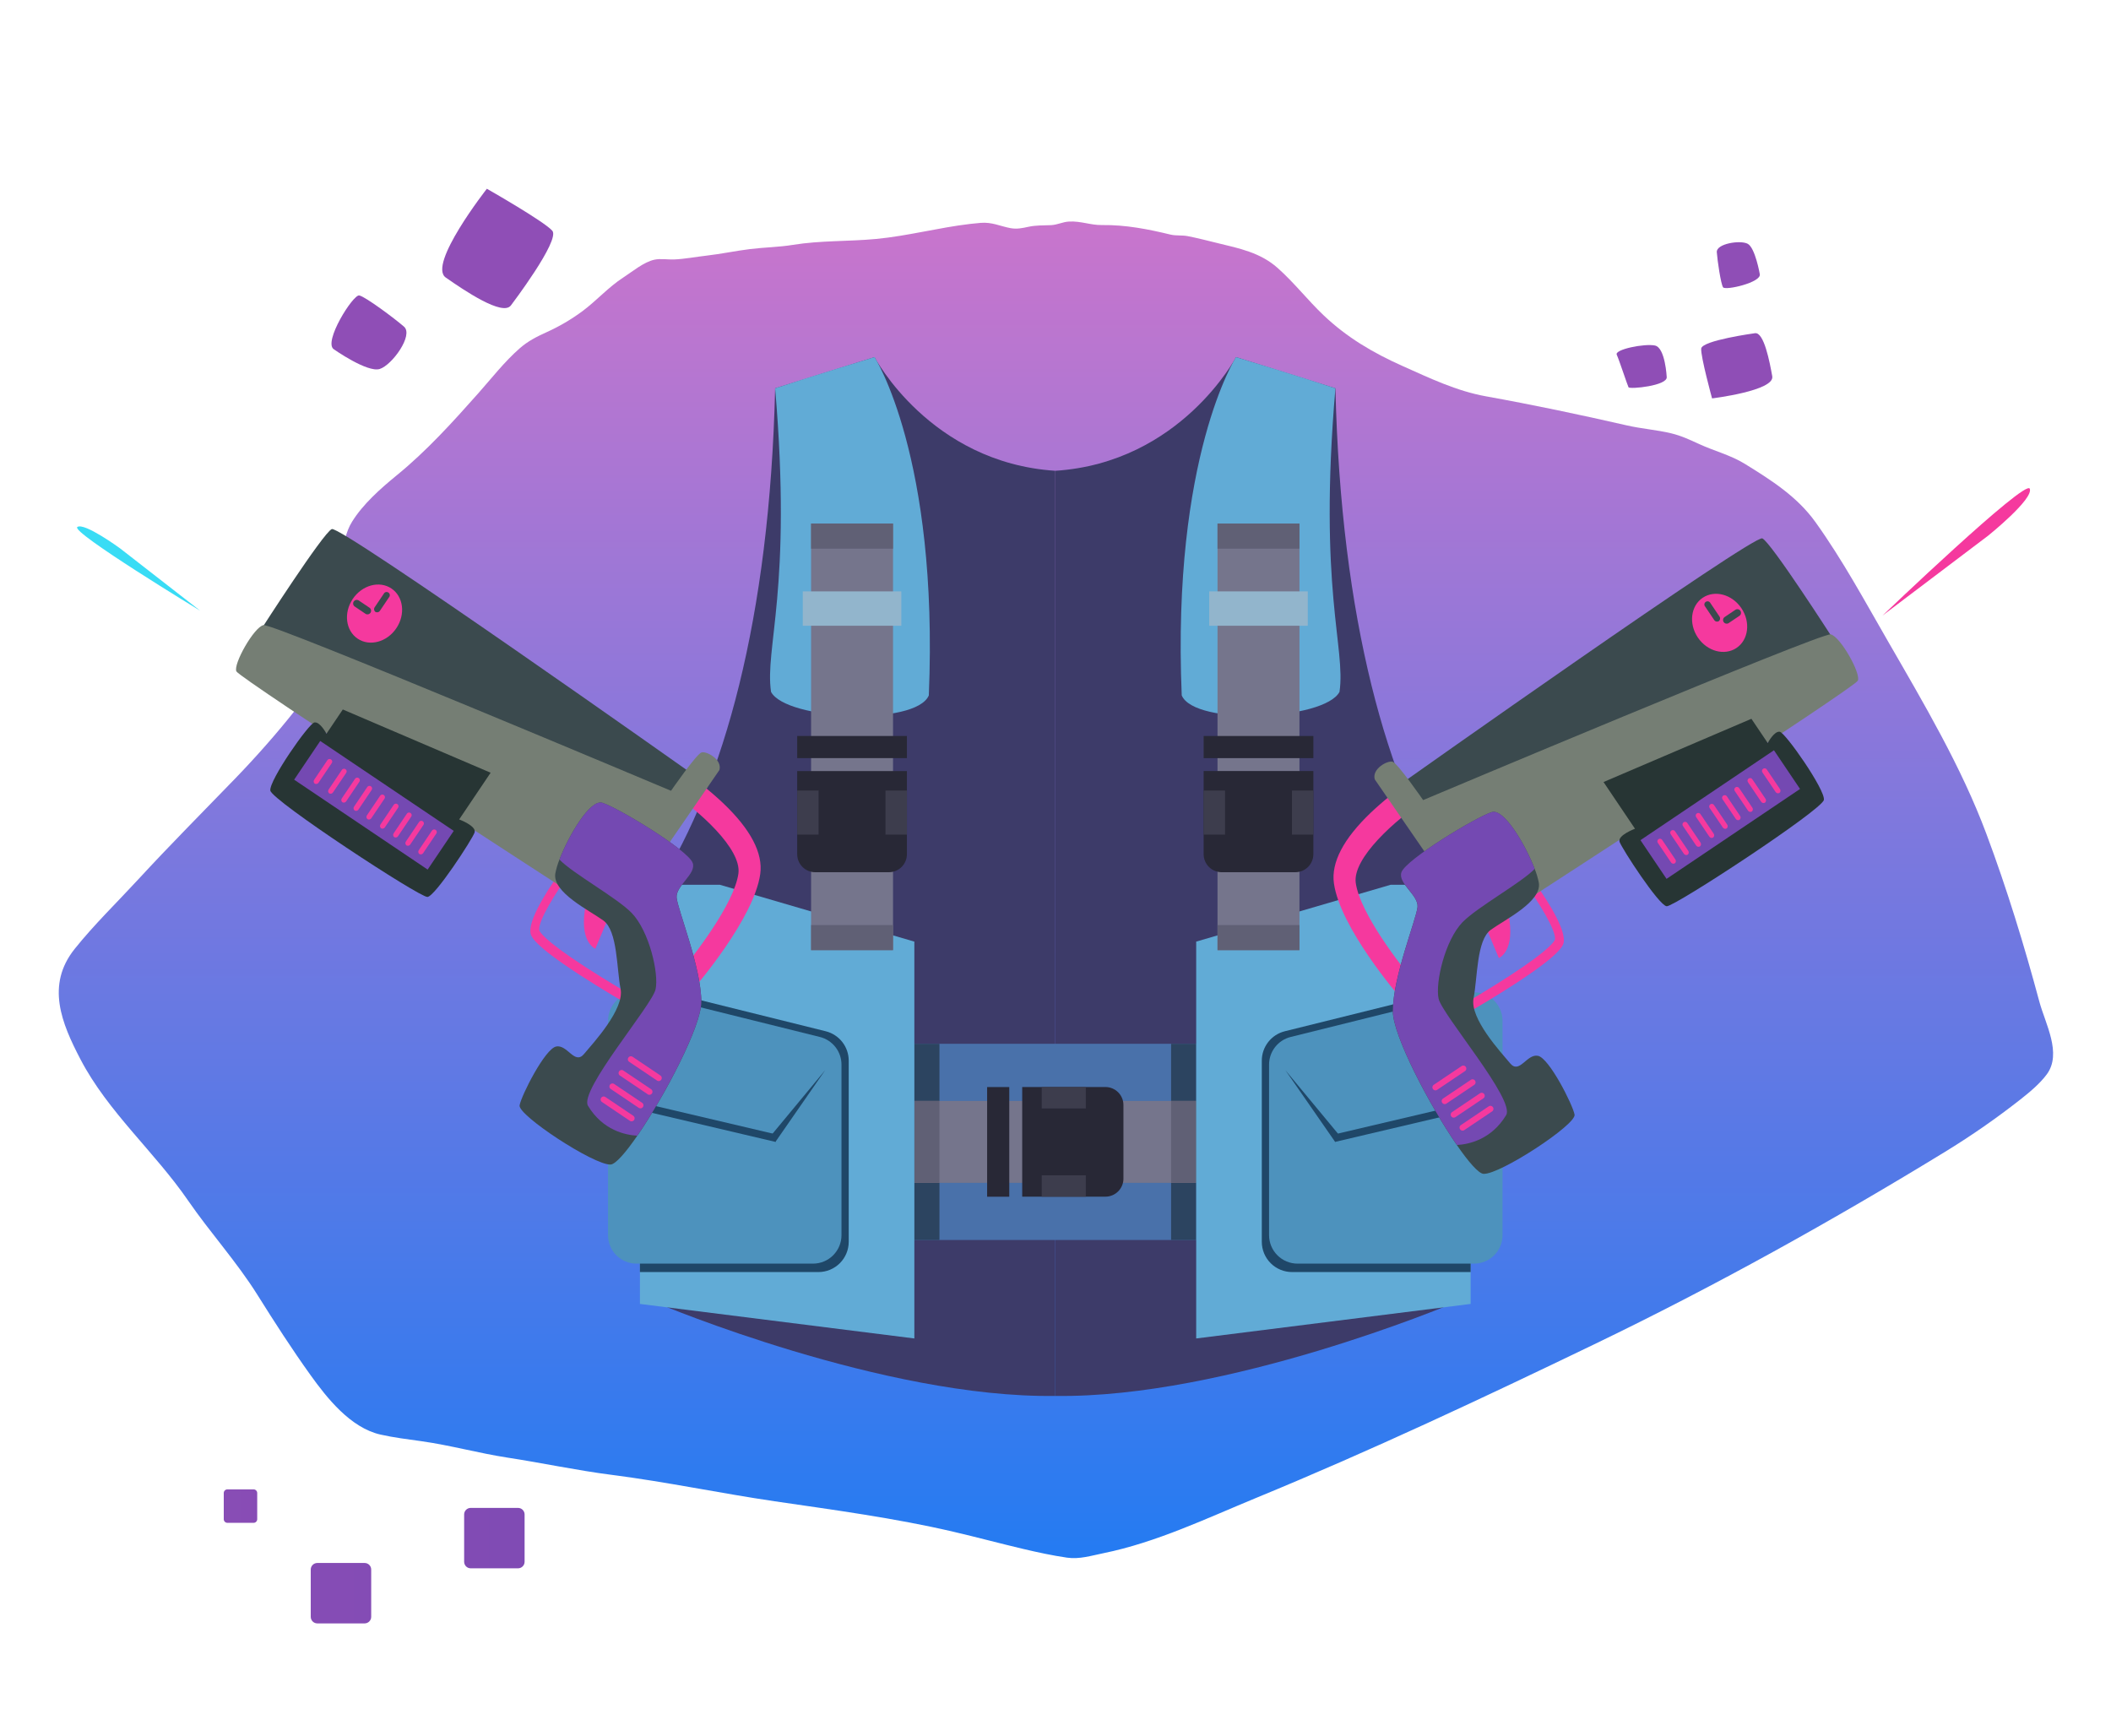 <?xml version="1.0" encoding="UTF-8"?> <svg xmlns="http://www.w3.org/2000/svg" width="934" height="768" viewBox="0 0 934 768" fill="none"><path d="M208.263 693.927H229.199C230.803 693.927 232.104 692.628 232.104 691.024V670.098C232.104 668.495 230.803 667.195 229.199 667.195H208.263C206.658 667.195 205.358 668.495 205.358 670.098V691.024C205.358 692.628 206.658 693.927 208.263 693.927Z" fill="url(#paint0_linear_162_387)"></path><path d="M140.393 718.297H161.33C162.934 718.297 164.234 716.997 164.234 715.394V694.468C164.234 692.865 162.934 691.565 161.33 691.565H140.393C138.789 691.565 137.489 692.865 137.489 694.468V715.394C137.489 716.997 138.789 718.297 140.393 718.297Z" fill="url(#paint1_linear_162_387)"></path><path d="M100.608 673.802H112.195C113.083 673.802 113.803 673.083 113.803 672.195V660.607C113.803 659.72 113.083 659 112.195 659H100.608C99.72 659 99.001 659.72 99.001 660.607V672.195C99.001 673.083 99.72 673.802 100.608 673.802Z" fill="url(#paint2_linear_162_387)"></path><path d="M429.317 99.067C430.822 98.891 432.32 98.739 433.83 98.616C439.017 98.195 442.336 100.061 447.165 100.956C449.851 101.442 452.304 100.956 454.921 100.371C458.497 99.593 461.424 99.786 465.036 99.617C467.962 99.465 470.14 98.172 473.049 98.025C478.247 97.762 482.479 99.634 487.478 99.576C498.125 99.447 507.907 101.384 517.916 103.806C520.439 104.391 522.956 103.987 525.526 104.49C529.863 105.327 534.405 106.52 538.743 107.573C548.448 109.914 557.644 111.797 565.23 118.52C572.646 125.096 578.512 132.748 585.635 139.518C595.961 149.317 607.481 156.116 620.575 161.954C632.475 167.261 644.352 173.006 657.452 175.358C678.349 179.126 699.112 183.49 719.804 188.229C726.295 189.721 733.015 190.183 739.46 191.74C743.996 192.84 747.655 194.589 751.863 196.52C758.566 199.585 765.736 201.375 772.011 205.249C783.812 212.532 795.144 219.74 803.222 230.991C815.351 247.917 825.085 266.013 835.416 283.909C851.221 311.331 867.745 339.221 878.803 368.795C887.969 393.309 895.549 418.086 902.322 443.267C904.927 452.944 912.408 466.084 905.6 475.346C902.544 479.506 897.774 483.449 893.7 486.643C883.338 494.763 872.525 502.291 861.312 509.191C810.914 540.053 758.876 569.013 705.381 594.797C656.211 618.503 606.568 641.859 555.958 662.698C534.072 671.714 511.682 682.462 488.239 687.23C482.807 688.336 477.609 690.009 472.083 689.207C465.726 688.289 458.983 686.832 452.767 685.363C442.406 682.918 432.127 680.145 421.743 677.723C395.765 671.673 369.173 668.133 342.767 664.266C318.581 660.703 294.851 655.678 270.582 652.565C255.187 650.605 239.956 647.3 224.62 644.959C211.778 642.988 199.374 639.507 186.526 637.693C180.602 636.856 174.233 636.09 168.415 634.768C155.045 631.79 144.579 618.451 137.391 608.44C129.097 596.868 121.511 585.079 113.977 573.056C104.752 558.289 93.039 545.482 83.199 531.178C68.431 509.706 47.762 491.979 35.634 468.77C27.257 452.745 20.216 435.889 33.041 419.853C41.669 409.065 51.895 399.171 61.278 388.986C75.239 373.827 89.72 359.311 104.009 344.521C113.222 334.985 122.26 324.77 130.461 314.426C136.484 306.82 143.496 297.922 146.657 288.724C148.964 282.008 149.256 274.098 150.415 267.077C151.574 260.057 149.695 252.814 151.141 245.846C152.206 240.697 152.897 235.449 155.765 230.845C160.641 223.005 168.274 216.259 175.462 210.368C188.82 199.474 200.305 186.749 211.625 174.001C217.573 167.296 223.198 160.018 230.017 154.056C233.529 150.979 237.457 148.96 241.724 147.035C247.413 144.477 252.808 141.311 257.815 137.593C264.061 132.912 269.212 127.027 275.803 122.761C279.83 120.152 284.9 115.881 289.565 114.904C292.281 114.319 295.366 114.904 298.17 114.805C302.94 114.618 307.875 113.635 312.645 113.102C319.049 112.371 325.441 111.002 331.862 110.206C338.102 109.434 344.635 109.358 350.787 108.352C362.915 106.368 375.448 106.883 387.664 105.725C401.724 104.391 415.374 100.693 429.317 99.067Z" fill="url(#paint3_linear_162_387)"></path><path d="M776.468 147.433C776.468 147.433 752.928 150.634 752.688 154.263C752.448 157.891 757.495 176.275 757.495 176.275C757.495 176.275 785.271 172.915 784.124 166.496C782.976 160.077 780.448 146.827 776.468 147.433Z" fill="#8F4EB6"></path><path d="M226.062 135.118C226.062 135.118 248.011 106.259 244.354 102.084C240.697 97.909 215.411 83.515 215.411 83.515C215.411 83.515 189.061 117.118 197.226 122.807C205.391 128.496 222.42 140.067 226.062 135.118Z" fill="#8F4EB6"></path><path d="M778.61 121.289C778.61 121.289 776.574 109.597 773.244 107.857C769.915 106.117 759.322 107.824 759.587 111.563C759.853 115.301 761.363 125.598 762.357 127.121C763.351 128.645 779.41 124.98 778.61 121.289Z" fill="#8F4EB6"></path><path d="M147.715 154.557C147.715 154.557 162.531 164.978 168.002 163.263C173.473 161.547 183.064 148.273 178.742 144.524C174.421 140.776 161.679 131.294 158.962 130.723C156.244 130.151 142.869 151.438 147.715 154.557Z" fill="#8F4EB6"></path><path d="M737.43 166.824C737.43 166.824 736.795 153.861 732.243 152.884C727.692 151.906 714.249 154.591 715.319 156.939C716.39 159.286 720.026 170.368 720.526 171.348C721.026 172.328 737.829 170.692 737.43 166.824Z" fill="#8F4EB6"></path><path d="M466.902 617.648C542.817 618.752 642.174 576.946 642.174 576.946V391.476C613.8 346.116 593.262 274.408 590.852 171.81L546.876 158C546.876 158 522.415 204.695 466.902 208.309V617.648Z" fill="#3D3B69"></path><path d="M466.902 617.648C390.988 618.752 291.631 576.946 291.631 576.946V391.476C320.005 346.116 340.543 274.408 342.953 171.809L386.929 158C386.929 158 411.39 204.695 466.902 208.309V617.648Z" fill="#3D3B69"></path><path d="M529.248 461.844H404.547V548.652H529.248V461.844Z" fill="#4971AA"></path><path d="M415.656 461.844H404.547V548.652H415.656V461.844Z" fill="#2C4460"></path><path d="M529.257 461.844H518.148V548.652H529.257V461.844Z" fill="#2C4460"></path><path d="M529.248 487.129H404.547V523.366H529.248V487.129Z" fill="#75758C"></path><path d="M452.268 480.966H489.078C490.126 480.966 491.164 481.172 492.132 481.573C493.101 481.974 493.981 482.561 494.722 483.302C495.463 484.043 496.051 484.923 496.452 485.891C496.853 486.859 497.06 487.896 497.06 488.944V521.507C497.06 523.623 496.219 525.652 494.722 527.148C493.225 528.645 491.195 529.485 489.078 529.485H452.268V480.966Z" fill="#282836"></path><path d="M460.906 520.035V529.505H480.421V520.035H460.906Z" fill="#3D3D4D"></path><path d="M460.906 480.986V490.456H480.421V480.986H460.906Z" fill="#3D3D4D"></path><path d="M446.545 480.99H436.748V529.51H446.545V480.99Z" fill="#282836"></path><path d="M415.656 487.129H404.547V523.366H415.656V487.129Z" fill="#606075"></path><path d="M529.257 487.129H518.148V523.366H529.257V487.129Z" fill="#606075"></path><path d="M341.147 306.145C338.258 286.57 350.592 261.088 342.952 171.815C357.893 166.835 386.928 158.005 386.928 158.005C386.928 158.005 415.357 202.019 410.95 307.692C405.207 321.264 347.793 318.634 341.147 306.145Z" fill="#61ABD6"></path><path d="M404.549 592.228L283.131 576.946V391.481H318.514L404.549 416.631V592.228Z" fill="#61ABD6"></path><path d="M365.343 456.299L283.125 435.888V562.844H362.111C365.665 562.844 369.074 561.433 371.588 558.92C374.101 556.408 375.513 553.001 375.513 549.448V469.313C375.515 466.32 374.515 463.413 372.672 461.054C370.828 458.696 368.248 457.022 365.343 456.299Z" fill="#1F4768"></path><path d="M359.686 559.114H281.618C278.275 559.114 275.068 557.787 272.704 555.424C270.34 553.061 269.012 549.856 269.012 546.514V451.663C269.01 449.747 269.445 447.856 270.284 446.134C271.123 444.411 272.344 442.903 273.854 441.723C275.364 440.543 277.124 439.723 278.998 439.325C280.873 438.927 282.814 438.961 284.674 439.426L362.731 458.819C365.467 459.495 367.897 461.068 369.634 463.286C371.37 465.504 372.313 468.24 372.312 471.056V546.514C372.312 548.171 371.985 549.811 371.351 551.341C370.716 552.871 369.785 554.261 368.613 555.431C367.44 556.601 366.048 557.529 364.516 558.161C362.984 558.793 361.343 559.117 359.686 559.114Z" fill="#4D92BD"></path><path d="M395.115 420.406V231.655H358.86V420.406H395.115Z" fill="#75758C"></path><path d="M401.256 341.162V377.954C401.256 380.07 400.415 382.099 398.918 383.595C397.421 385.091 395.391 385.932 393.274 385.932H360.694C358.577 385.932 356.547 385.091 355.05 383.595C353.553 382.099 352.712 380.07 352.712 377.954V341.162H401.256Z" fill="#282836"></path><path d="M362.192 349.79H352.717V369.295H362.192V349.79Z" fill="#3D3D4D"></path><path d="M401.262 349.79H391.787V369.295H401.262V349.79Z" fill="#3D3D4D"></path><path d="M401.26 335.442V325.649H352.716V335.442H401.26Z" fill="#282836"></path><path d="M395.115 242.758V231.655H358.86V242.758H395.115Z" fill="#606075"></path><path d="M398.791 276.872V261.667H355.184V276.872H398.791Z" fill="#92B5CC"></path><path d="M395.115 420.406V409.302H358.86V420.406H395.115Z" fill="#606075"></path><path d="M343.084 505.248L269 487.82V484.433L343.836 502.038L343.084 505.248Z" fill="#1F4768"></path><path d="M343.084 505.248L340.295 503.439L365.119 473.481L343.084 505.248Z" fill="#1F4768"></path><path d="M592.652 306.145C595.541 286.57 583.208 261.088 590.847 171.815C575.906 166.835 546.871 158.005 546.871 158.005C546.871 158.005 518.442 202.019 522.849 307.692C528.592 321.264 586.001 318.634 592.652 306.145Z" fill="#61ABD6"></path><path d="M529.248 592.228L650.671 576.946V391.481H615.283L529.248 416.631V592.228Z" fill="#61ABD6"></path><path d="M568.456 456.299L650.674 435.888V562.844H571.678C568.124 562.844 564.715 561.433 562.201 558.92C559.688 556.408 558.275 553.001 558.275 549.448V469.313C558.274 466.319 559.276 463.41 561.121 461.052C562.966 458.693 565.549 457.02 568.456 456.299Z" fill="#1F4768"></path><path d="M574.115 559.114H652.182C655.526 559.114 658.732 557.787 661.096 555.424C663.46 553.061 664.789 549.856 664.789 546.514V451.663C664.79 449.747 664.355 447.856 663.516 446.134C662.677 444.411 661.456 442.903 659.946 441.723C658.436 440.543 656.677 439.723 654.802 439.325C652.927 438.927 650.986 438.961 649.127 439.426L571.069 458.819C568.333 459.495 565.903 461.068 564.167 463.286C562.43 465.504 561.487 468.24 561.488 471.056V546.514C561.488 548.171 561.815 549.811 562.45 551.341C563.085 552.871 564.015 554.261 565.188 555.431C566.36 556.601 567.752 557.529 569.284 558.161C570.816 558.793 572.458 559.117 574.115 559.114Z" fill="#4D92BD"></path><path d="M574.939 420.41V231.66H538.684V420.41H574.939Z" fill="#75758C"></path><path d="M581.088 341.157V377.949C581.088 380.065 580.247 382.094 578.75 383.59C577.253 385.086 575.223 385.927 573.106 385.927H540.526C538.409 385.927 536.379 385.086 534.882 383.59C533.385 382.094 532.544 380.065 532.544 377.949V341.157H581.088Z" fill="#282836"></path><path d="M571.613 369.295H581.088V349.79H571.613V369.295Z" fill="#3D3D4D"></path><path d="M532.541 369.295H542.016V349.79H532.541V369.295Z" fill="#3D3D4D"></path><path d="M581.088 335.447V325.654H532.544V335.447H581.088Z" fill="#282836"></path><path d="M574.939 242.762V231.66H538.684V242.762H574.939Z" fill="#606075"></path><path d="M578.617 276.872V261.667H535.01V276.872H578.617Z" fill="#92B5CC"></path><path d="M574.939 420.41V409.307H538.684V420.41H574.939Z" fill="#606075"></path><path d="M590.717 505.248L664.801 487.82V484.433L589.961 502.038L590.717 505.248Z" fill="#1F4768"></path><path d="M590.72 505.248L593.504 503.439L568.68 473.481L590.72 505.248Z" fill="#1F4768"></path><path d="M626.156 442.955C624.26 444.23 621.522 443.736 619.752 441.69C618.658 440.425 592.931 410.498 590.183 390.837C588.897 381.639 594.408 371.1 606.556 359.524C612.012 354.372 617.879 349.673 624.098 345.472C626.247 344.061 629.312 344.923 630.946 347.393C632.58 349.862 632.161 352.967 630.048 354.388L630.008 354.418C617.553 362.603 598.316 379.683 599.849 390.665C601.73 404.107 619.777 427.457 626.574 435.319C628.505 437.552 628.546 440.788 626.66 442.552C626.501 442.697 626.333 442.832 626.156 442.955Z" fill="#F5399E"></path><path d="M674.252 432.714C673.019 433.548 671.693 434.426 670.274 435.35C660.124 441.952 649.917 447.819 649.817 447.879C649.333 448.108 648.781 448.141 648.274 447.971C647.767 447.801 647.346 447.441 647.099 446.967C646.95 446.753 646.844 446.511 646.789 446.255C646.734 446 646.729 445.736 646.776 445.479C646.823 445.222 646.92 444.977 647.062 444.757C647.204 444.538 647.388 444.349 647.603 444.2C647.704 444.14 657.718 438.384 667.727 431.878C686.48 419.696 687.897 416.188 688.003 415.614C688.412 411.41 680.586 398.947 675.559 392.082C675.217 391.671 675.05 391.143 675.092 390.61C675.134 390.077 675.383 389.582 675.785 389.23C676.234 388.952 676.773 388.861 677.288 388.976C677.802 389.091 678.251 389.403 678.539 389.844C680.888 393.055 692.587 409.435 691.896 416.556C691.77 417.967 691.457 421.127 674.252 432.714Z" fill="#F5399E"></path><path d="M810.869 282.398C810.869 282.398 783.639 239.997 779.731 238.213C775.823 236.428 620.102 346.637 620.102 346.637L629.178 359.832L720.134 341.128L810.869 282.398Z" fill="#3B4A4E"></path><path d="M608.255 344.843C606.908 340.166 613.902 336.386 616.151 337.041C618.4 337.696 629.655 354.011 629.655 354.011C629.655 354.011 805.758 279.787 809.989 280.699C814.22 281.612 823.458 298.002 821.98 301.172C820.503 304.342 676.192 397.793 676.192 397.793L631.768 378.978L608.255 344.843Z" fill="#757E74"></path><path d="M656.447 407.944L663.159 423.9C663.159 423.9 670.839 420.876 667.294 404.053C663.749 387.229 656.447 407.944 656.447 407.944Z" fill="#F5399E"></path><path d="M679.015 384.437C679.82 386.424 680.434 388.483 680.85 390.586C682.197 398.982 665.935 406.829 659.591 411.411C653.248 415.992 653.752 432.72 651.972 441.676C650.192 450.632 664.009 465.525 668.159 470.489C672.309 475.453 675.49 466.17 680.467 467.163C685.444 468.155 695.842 488.769 696.659 493.179C697.476 497.589 663.65 519.754 656.384 519.387C654.216 519.276 649.759 514.165 644.58 506.646C632.413 489.006 616.246 458.106 616.246 447.446C616.246 432.251 626.694 406.593 627.173 401.306C627.652 396.019 618.288 390.823 620.048 385.939C622.111 380.208 653.329 361.359 660.035 359.323C665.491 357.645 674.951 373.823 679.015 384.437Z" fill="#3B4A4E"></path><path d="M679.015 384.437C673.231 390.53 653.58 401.346 647.085 408.044C639.3 416.083 634.983 434.826 636.496 441.872C638.009 448.918 670.493 486.622 666.388 493.411C659.803 504.307 649.748 506.343 644.599 506.625C632.432 488.986 616.266 458.086 616.266 447.426C616.266 432.231 626.714 406.572 627.193 401.285C627.672 395.998 618.308 390.802 620.068 385.919C622.13 380.188 653.348 361.339 660.055 359.303C665.49 357.645 674.951 373.823 679.015 384.437Z" fill="#7449B2"></path><path d="M660.33 491.647L647.724 500.134C647.43 500.282 647.092 500.318 646.774 500.235C646.455 500.152 646.178 499.957 645.993 499.685C645.808 499.413 645.728 499.083 645.768 498.757C645.808 498.431 645.966 498.13 646.211 497.911L658.817 489.424C659.111 489.276 659.449 489.24 659.767 489.323C660.085 489.405 660.363 489.601 660.548 489.873C660.733 490.144 660.813 490.474 660.773 490.801C660.733 491.127 660.575 491.428 660.33 491.647Z" fill="#F5399E"></path><path d="M656.443 485.886L643.837 494.368C643.543 494.528 643.199 494.573 642.873 494.494C642.547 494.415 642.262 494.218 642.074 493.941C641.885 493.664 641.807 493.327 641.853 492.995C641.899 492.663 642.067 492.36 642.324 492.145L654.93 483.663C655.225 483.503 655.569 483.458 655.894 483.537C656.22 483.616 656.505 483.813 656.694 484.09C656.882 484.367 656.961 484.704 656.915 485.036C656.868 485.368 656.7 485.671 656.443 485.886Z" fill="#F5399E"></path><path d="M652.42 479.908L639.813 488.395C639.52 488.543 639.182 488.579 638.864 488.496C638.545 488.414 638.267 488.218 638.082 487.946C637.897 487.675 637.818 487.345 637.858 487.018C637.898 486.692 638.055 486.391 638.301 486.172L650.907 477.685C651.201 477.537 651.538 477.501 651.857 477.584C652.175 477.666 652.453 477.862 652.638 478.134C652.823 478.406 652.903 478.735 652.863 479.062C652.823 479.388 652.665 479.689 652.42 479.908Z" fill="#F5399E"></path><path d="M648.322 473.83L635.716 482.312C635.422 482.46 635.084 482.496 634.766 482.413C634.447 482.331 634.17 482.136 633.985 481.864C633.8 481.592 633.72 481.262 633.76 480.936C633.8 480.609 633.958 480.309 634.203 480.09L646.81 471.607C647.103 471.46 647.441 471.424 647.759 471.506C648.078 471.589 648.355 471.784 648.54 472.056C648.725 472.328 648.805 472.658 648.765 472.984C648.725 473.31 648.568 473.611 648.322 473.83Z" fill="#F5399E"></path><path d="M709.473 346.022L723.39 366.686C723.39 366.686 715.64 369.574 716.562 372.447C717.485 375.319 734.009 400.721 737.418 400.983C740.827 401.245 806.273 358.315 806.964 353.92C807.655 349.525 789.956 324.184 787.455 323.776C784.954 323.368 782.125 328.76 782.125 328.76L774.899 318.04L709.473 346.022Z" fill="#273534"></path><path d="M784.876 331.966L725.807 371.744L737.35 388.868L796.419 349.091L784.876 331.966Z" fill="#7449B2"></path><path d="M741.007 382.002C740.718 382.165 740.376 382.208 740.055 382.121C739.734 382.035 739.46 381.825 739.293 381.538L733.575 373.056C733.463 372.931 733.38 372.784 733.33 372.624C733.28 372.464 733.266 372.295 733.287 372.129C733.308 371.962 733.364 371.803 733.452 371.66C733.54 371.517 733.657 371.395 733.796 371.302C733.935 371.208 734.092 371.145 734.258 371.117C734.423 371.09 734.592 371.098 734.754 371.141C734.916 371.184 735.067 371.261 735.197 371.367C735.326 371.473 735.432 371.606 735.506 371.756L741.224 380.238C741.427 380.502 741.518 380.834 741.478 381.165C741.437 381.495 741.268 381.796 741.007 382.002Z" fill="#F5399E"></path><path d="M746.704 378.177C746.416 378.342 746.074 378.386 745.753 378.3C745.432 378.214 745.158 378.005 744.99 377.718L739.272 369.236C739.16 369.111 739.077 368.963 739.027 368.803C738.978 368.643 738.963 368.475 738.984 368.309C739.005 368.142 739.061 367.983 739.149 367.84C739.237 367.697 739.354 367.575 739.493 367.481C739.632 367.388 739.789 367.325 739.955 367.297C740.12 367.269 740.289 367.277 740.451 367.32C740.613 367.363 740.764 367.441 740.894 367.547C741.023 367.653 741.129 367.786 741.203 367.936L746.921 376.418C747.125 376.68 747.217 377.013 747.177 377.342C747.136 377.672 746.966 377.972 746.704 378.177Z" fill="#F5399E"></path><path d="M752.124 374.528C751.835 374.691 751.492 374.734 751.172 374.647C750.851 374.56 750.577 374.351 750.41 374.064L744.691 365.582C744.578 365.457 744.494 365.309 744.443 365.149C744.392 364.988 744.377 364.819 744.398 364.652C744.418 364.484 744.475 364.324 744.563 364.18C744.651 364.037 744.769 363.914 744.909 363.82C745.049 363.726 745.207 363.664 745.374 363.637C745.54 363.609 745.71 363.618 745.872 363.662C746.035 363.707 746.186 363.785 746.316 363.893C746.445 364.001 746.55 364.135 746.623 364.287L752.341 372.769C752.544 373.032 752.635 373.364 752.594 373.693C752.553 374.022 752.385 374.322 752.124 374.528Z" fill="#F5399E"></path><path d="M757.966 370.597C757.678 370.76 757.336 370.804 757.015 370.718C756.695 370.632 756.42 370.424 756.252 370.138L750.534 361.656C750.422 361.531 750.339 361.383 750.289 361.223C750.239 361.063 750.225 360.894 750.246 360.728C750.266 360.562 750.323 360.402 750.411 360.26C750.499 360.117 750.616 359.995 750.755 359.901C750.894 359.808 751.051 359.745 751.217 359.717C751.382 359.689 751.551 359.697 751.713 359.74C751.875 359.783 752.026 359.86 752.156 359.967C752.285 360.073 752.391 360.205 752.465 360.356L758.183 368.838C758.386 369.1 758.477 369.432 758.436 369.762C758.396 370.091 758.227 370.391 757.966 370.597Z" fill="#F5399E"></path><path d="M763.939 366.575C763.65 366.739 763.307 366.783 762.986 366.696C762.665 366.609 762.391 366.399 762.224 366.111L756.506 357.629C756.395 357.504 756.311 357.356 756.262 357.196C756.212 357.036 756.197 356.868 756.218 356.701C756.239 356.535 756.296 356.375 756.383 356.233C756.471 356.09 756.589 355.968 756.728 355.874C756.867 355.781 757.024 355.718 757.189 355.69C757.355 355.662 757.524 355.67 757.686 355.713C757.848 355.756 757.999 355.833 758.128 355.94C758.258 356.046 758.363 356.178 758.438 356.329L764.156 364.811C764.359 365.074 764.45 365.407 764.41 365.737C764.369 366.067 764.2 366.368 763.939 366.575Z" fill="#F5399E"></path><path d="M769.65 362.735C769.362 362.901 769.019 362.946 768.698 362.86C768.376 362.774 768.102 362.564 767.936 362.276L762.207 353.779C762.096 353.653 762.013 353.506 761.963 353.346C761.913 353.186 761.898 353.017 761.919 352.851C761.94 352.685 761.997 352.525 762.084 352.382C762.172 352.24 762.29 352.117 762.429 352.024C762.568 351.93 762.725 351.867 762.89 351.84C763.055 351.812 763.225 351.82 763.387 351.863C763.549 351.906 763.7 351.983 763.829 352.089C763.959 352.195 764.064 352.328 764.138 352.478L769.857 360.96C769.961 361.09 770.038 361.239 770.084 361.399C770.13 361.558 770.144 361.726 770.124 361.891C770.105 362.056 770.053 362.215 769.972 362.36C769.89 362.505 769.781 362.632 769.65 362.735Z" fill="#F5399E"></path><path d="M775.062 359.085C774.773 359.25 774.431 359.293 774.109 359.206C773.788 359.12 773.514 358.909 773.348 358.622L767.635 350.139C767.522 350.014 767.437 349.867 767.386 349.706C767.336 349.545 767.32 349.376 767.341 349.209C767.362 349.042 767.418 348.881 767.506 348.738C767.594 348.594 767.712 348.471 767.852 348.378C767.992 348.284 768.151 348.221 768.317 348.194C768.483 348.167 768.653 348.175 768.816 348.22C768.978 348.264 769.129 348.343 769.259 348.45C769.388 348.558 769.493 348.692 769.566 348.844L775.279 357.306C775.383 357.437 775.459 357.587 775.504 357.747C775.55 357.908 775.562 358.076 775.542 358.241C775.522 358.406 775.469 358.566 775.387 358.711C775.305 358.856 775.194 358.983 775.062 359.085Z" fill="#F5399E"></path><path d="M780.896 355.154C780.607 355.317 780.266 355.361 779.945 355.275C779.624 355.19 779.35 354.981 779.182 354.695L773.463 346.218C773.352 346.093 773.269 345.945 773.219 345.785C773.169 345.625 773.154 345.457 773.175 345.291C773.196 345.124 773.253 344.965 773.34 344.822C773.428 344.679 773.546 344.557 773.685 344.463C773.824 344.37 773.981 344.307 774.146 344.279C774.312 344.252 774.481 344.259 774.643 344.302C774.805 344.346 774.956 344.423 775.085 344.529C775.215 344.635 775.32 344.768 775.395 344.918L781.113 353.4C781.314 353.662 781.404 353.993 781.364 354.321C781.323 354.649 781.155 354.948 780.896 355.154Z" fill="#F5399E"></path><path d="M787.298 350.85C787.009 351.015 786.666 351.058 786.345 350.971C786.024 350.885 785.75 350.674 785.584 350.387L779.865 341.904C779.754 341.779 779.671 341.632 779.621 341.472C779.571 341.312 779.557 341.143 779.578 340.977C779.599 340.811 779.655 340.651 779.743 340.508C779.83 340.366 779.948 340.243 780.087 340.15C780.226 340.056 780.383 339.993 780.548 339.966C780.714 339.938 780.883 339.946 781.045 339.989C781.207 340.032 781.358 340.109 781.487 340.215C781.617 340.321 781.723 340.454 781.797 340.604L787.51 349.086C787.714 349.349 787.806 349.682 787.766 350.012C787.726 350.342 787.558 350.643 787.298 350.85Z" fill="#F5399E"></path><path d="M768.315 286.688C773.636 283.104 774.601 275.231 770.469 269.102C766.338 262.973 758.675 260.91 753.354 264.493C748.032 268.076 747.068 275.95 751.199 282.079C755.331 288.207 762.993 290.271 768.315 286.688Z" fill="#F5399E"></path><path d="M760.466 274.842C760.119 275.04 759.708 275.093 759.323 274.989C758.937 274.885 758.609 274.633 758.408 274.288L754.455 268.422C754.318 268.272 754.215 268.095 754.152 267.902C754.09 267.708 754.07 267.504 754.094 267.303C754.117 267.101 754.184 266.907 754.29 266.734C754.396 266.561 754.537 266.412 754.706 266.299C754.874 266.185 755.065 266.109 755.265 266.076C755.465 266.043 755.67 266.053 755.866 266.106C756.062 266.159 756.244 266.254 756.4 266.384C756.556 266.514 756.682 266.676 756.77 266.859L760.723 272.726C760.968 273.041 761.079 273.44 761.031 273.837C760.983 274.234 760.78 274.595 760.466 274.842Z" fill="#3B4A4E"></path><path d="M769.776 272.368L764.678 275.8C764.326 275.971 763.924 276.009 763.547 275.907C763.169 275.805 762.841 275.571 762.622 275.246C762.404 274.922 762.31 274.53 762.358 274.141C762.406 273.753 762.592 273.396 762.883 273.134L767.981 269.702C768.333 269.531 768.735 269.493 769.112 269.595C769.49 269.697 769.818 269.932 770.037 270.256C770.255 270.58 770.349 270.973 770.301 271.361C770.253 271.749 770.067 272.106 769.776 272.368Z" fill="#3B4A4E"></path><path d="M832.897 272.37L879.698 236.97C879.698 236.97 899.799 220.832 898.062 216.247C896.324 211.663 832.897 272.37 832.897 272.37Z" fill="#F5399E"></path><path d="M300.393 438.839C302.289 440.114 305.027 439.62 306.797 437.574C307.891 436.309 333.623 406.382 336.366 386.721C337.652 377.523 332.146 366.985 319.993 355.408C314.537 350.257 308.67 345.557 302.451 341.357C300.302 339.945 297.237 340.807 295.603 343.277C293.969 345.746 294.388 348.851 296.5 350.272L296.541 350.302C309.001 358.487 328.233 375.568 326.7 386.55C324.824 399.991 306.772 423.341 299.975 431.204C298.043 433.436 298.003 436.672 299.889 438.436C300.048 438.582 300.216 438.716 300.393 438.839Z" fill="#F5399E"></path><path d="M252.311 428.599C253.548 429.432 254.874 430.31 256.29 431.234C266.44 437.837 276.646 443.703 276.747 443.764C277.23 443.992 277.783 444.025 278.29 443.855C278.796 443.685 279.218 443.325 279.465 442.851C279.614 442.637 279.719 442.395 279.774 442.14C279.83 441.884 279.834 441.62 279.787 441.363C279.74 441.106 279.643 440.861 279.501 440.642C279.359 440.422 279.176 440.233 278.961 440.085C278.86 440.024 268.845 434.268 258.836 427.762C240.083 415.58 238.666 412.072 238.56 411.498C238.152 407.295 245.978 394.831 251.005 387.966C251.347 387.555 251.514 387.027 251.471 386.494C251.429 385.961 251.18 385.466 250.778 385.114C250.33 384.836 249.791 384.745 249.276 384.86C248.762 384.975 248.312 385.287 248.025 385.729C245.675 388.939 233.977 405.319 234.672 412.44C234.778 413.852 235.086 417.012 252.311 428.599Z" fill="#F5399E"></path><path d="M115.66 278.282C115.66 278.282 142.89 235.881 146.797 234.097C150.705 232.313 306.427 342.521 306.427 342.521L297.351 355.716L206.425 337.013L115.66 278.282Z" fill="#3B4A4E"></path><path d="M318.291 340.727C319.638 336.05 312.644 332.27 310.395 332.925C308.146 333.581 296.891 349.895 296.891 349.895C296.891 349.895 120.787 275.672 116.577 276.584C112.366 277.496 103.108 293.886 104.586 297.056C106.063 300.226 250.374 393.677 250.374 393.677L294.778 374.863L318.291 340.727Z" fill="#757E74"></path><path d="M270.101 403.828L263.41 419.784C263.41 419.784 255.73 416.76 259.275 399.937C262.819 383.114 270.101 403.828 270.101 403.828Z" fill="#F5399E"></path><path d="M247.531 380.321C246.727 382.308 246.112 384.367 245.696 386.47C244.349 394.867 260.612 402.714 266.955 407.295C273.298 411.876 272.794 428.604 274.574 437.56C276.354 446.516 262.538 461.409 258.388 466.373C254.238 471.338 251.056 462.054 246.079 463.047C241.102 464.04 230.704 484.653 229.888 489.063C229.071 493.473 262.896 515.639 270.162 515.271C272.335 515.16 276.788 510.049 281.971 502.53C294.134 484.89 310.3 453.99 310.3 443.331C310.3 428.135 299.852 402.477 299.373 397.19C298.894 391.903 308.258 386.707 306.498 381.823C304.436 376.093 273.218 357.243 266.511 355.207C261.06 353.529 251.596 369.707 247.531 380.321Z" fill="#3B4A4E"></path><path d="M247.531 380.321C253.315 386.415 272.965 397.23 279.46 403.928C287.246 411.967 291.587 430.711 290.049 437.756C288.511 444.802 256.058 482.506 260.158 489.295C266.743 500.191 276.798 502.227 281.951 502.51C294.114 484.87 310.28 453.97 310.28 443.31C310.28 428.115 299.832 402.457 299.353 397.17C298.874 391.883 308.238 386.687 306.478 381.803C304.415 376.072 273.198 357.223 266.491 355.187C261.06 353.529 251.596 369.707 247.531 380.321Z" fill="#7449B2"></path><path d="M266.223 487.531L278.829 496.018C279.123 496.166 279.46 496.202 279.779 496.119C280.097 496.037 280.375 495.841 280.56 495.569C280.745 495.297 280.825 494.968 280.785 494.641C280.744 494.315 280.587 494.014 280.342 493.795L267.735 485.308C267.441 485.148 267.097 485.103 266.772 485.182C266.446 485.261 266.161 485.458 265.972 485.735C265.784 486.012 265.705 486.349 265.751 486.681C265.797 487.013 265.966 487.316 266.223 487.531Z" fill="#F5399E"></path><path d="M270.103 481.77L282.71 490.252C283.004 490.412 283.348 490.457 283.673 490.379C283.999 490.3 284.284 490.103 284.473 489.826C284.661 489.549 284.74 489.211 284.694 488.879C284.648 488.548 284.479 488.245 284.222 488.03L271.616 479.547C271.322 479.387 270.978 479.342 270.652 479.421C270.327 479.5 270.042 479.697 269.853 479.974C269.665 480.251 269.586 480.589 269.632 480.92C269.678 481.252 269.846 481.555 270.103 481.77Z" fill="#F5399E"></path><path d="M274.123 475.793L286.729 484.28C287.023 484.428 287.361 484.464 287.679 484.381C287.998 484.298 288.275 484.103 288.46 483.831C288.645 483.559 288.725 483.229 288.685 482.903C288.645 482.577 288.487 482.276 288.242 482.057L275.636 473.57C275.342 473.422 275.004 473.386 274.686 473.469C274.367 473.551 274.09 473.747 273.905 474.019C273.72 474.29 273.64 474.62 273.68 474.947C273.72 475.273 273.878 475.574 274.123 475.793Z" fill="#F5399E"></path><path d="M278.227 469.714L290.833 478.197C291.127 478.344 291.464 478.38 291.783 478.298C292.101 478.215 292.379 478.02 292.564 477.748C292.749 477.476 292.829 477.146 292.789 476.82C292.749 476.494 292.591 476.193 292.346 475.974L279.74 467.492C279.446 467.344 279.108 467.308 278.789 467.391C278.471 467.473 278.193 467.668 278.008 467.94C277.823 468.212 277.743 468.542 277.784 468.868C277.824 469.195 277.981 469.495 278.227 469.714Z" fill="#F5399E"></path><path d="M217.076 341.906L203.159 362.57C203.159 362.57 210.909 365.458 209.987 368.331C209.064 371.204 192.545 396.605 189.131 396.867C185.717 397.129 120.276 354.199 119.61 349.804C118.945 345.409 136.618 320.068 139.119 319.66C141.621 319.252 144.449 324.645 144.449 324.645L151.675 313.925L217.076 341.906Z" fill="#273534"></path><path d="M130.142 344.985L189.211 384.763L200.754 367.638L141.685 327.86L130.142 344.985Z" fill="#7449B2"></path><path d="M185.541 377.886C185.83 378.051 186.172 378.094 186.493 378.008C186.815 377.921 187.088 377.71 187.255 377.423L192.973 368.94C193.084 368.815 193.168 368.668 193.217 368.508C193.267 368.348 193.282 368.179 193.261 368.013C193.24 367.847 193.184 367.687 193.096 367.544C193.008 367.402 192.891 367.279 192.752 367.186C192.613 367.092 192.456 367.029 192.29 367.002C192.125 366.974 191.956 366.982 191.794 367.025C191.632 367.068 191.481 367.145 191.351 367.251C191.222 367.357 191.116 367.49 191.042 367.64L185.324 376.122C185.12 376.386 185.029 376.719 185.07 377.049C185.111 377.379 185.28 377.68 185.541 377.886Z" fill="#F5399E"></path><path d="M179.839 374.061C180.128 374.226 180.47 374.27 180.791 374.185C181.112 374.099 181.386 373.889 181.554 373.603L187.262 365.12C187.373 364.995 187.457 364.848 187.506 364.688C187.556 364.528 187.571 364.359 187.55 364.193C187.529 364.027 187.473 363.867 187.385 363.724C187.297 363.581 187.18 363.459 187.041 363.366C186.902 363.272 186.744 363.209 186.579 363.182C186.414 363.154 186.245 363.162 186.083 363.205C185.921 363.248 185.77 363.325 185.64 363.431C185.51 363.537 185.405 363.67 185.331 363.82L179.613 372.302C179.409 372.566 179.319 372.899 179.362 373.229C179.404 373.558 179.576 373.858 179.839 374.061Z" fill="#F5399E"></path><path d="M174.423 370.412C174.712 370.577 175.055 370.62 175.376 370.533C175.697 370.447 175.971 370.236 176.137 369.949L181.856 361.466C181.968 361.341 182.053 361.194 182.104 361.033C182.154 360.872 182.17 360.703 182.149 360.536C182.129 360.369 182.072 360.208 181.984 360.065C181.896 359.921 181.778 359.798 181.638 359.705C181.498 359.611 181.34 359.548 181.173 359.521C181.007 359.494 180.837 359.502 180.674 359.547C180.512 359.591 180.361 359.67 180.232 359.777C180.102 359.885 179.997 360.019 179.924 360.171L174.206 368.653C174.003 368.916 173.912 369.248 173.953 369.577C173.993 369.907 174.162 370.207 174.423 370.412Z" fill="#F5399E"></path><path d="M168.608 366.481C168.897 366.645 169.239 366.688 169.56 366.602C169.88 366.517 170.154 366.308 170.323 366.022L176.041 357.54C176.153 357.415 176.236 357.267 176.285 357.107C176.335 356.948 176.35 356.779 176.329 356.613C176.308 356.446 176.252 356.287 176.164 356.144C176.076 356.001 175.959 355.879 175.82 355.785C175.681 355.692 175.523 355.629 175.358 355.601C175.193 355.574 175.023 355.581 174.862 355.625C174.7 355.668 174.549 355.745 174.419 355.851C174.289 355.957 174.184 356.09 174.11 356.24L168.391 364.722C168.189 364.985 168.098 365.317 168.138 365.646C168.179 365.975 168.348 366.275 168.608 366.481Z" fill="#F5399E"></path><path d="M162.603 362.459C162.892 362.624 163.235 362.667 163.556 362.58C163.877 362.493 164.151 362.283 164.317 361.995L170.036 353.513C170.147 353.388 170.23 353.24 170.28 353.081C170.33 352.921 170.345 352.752 170.324 352.586C170.303 352.419 170.246 352.26 170.159 352.117C170.071 351.974 169.953 351.852 169.814 351.758C169.675 351.665 169.518 351.602 169.353 351.574C169.187 351.547 169.018 351.554 168.856 351.598C168.694 351.641 168.543 351.718 168.414 351.824C168.284 351.93 168.178 352.063 168.104 352.213L162.386 360.695C162.183 360.959 162.092 361.291 162.133 361.622C162.173 361.952 162.342 362.253 162.603 362.459Z" fill="#F5399E"></path><path d="M156.909 358.619C157.197 358.785 157.54 358.83 157.861 358.744C158.183 358.658 158.457 358.448 158.623 358.16L164.342 349.663C164.453 349.538 164.536 349.39 164.586 349.23C164.636 349.07 164.651 348.901 164.63 348.735C164.609 348.569 164.552 348.409 164.464 348.266C164.377 348.124 164.259 348.002 164.12 347.908C163.981 347.814 163.824 347.752 163.659 347.724C163.493 347.696 163.324 347.704 163.162 347.747C163 347.79 162.849 347.867 162.719 347.973C162.59 348.08 162.484 348.212 162.41 348.362L156.692 356.845C156.589 356.975 156.512 357.124 156.467 357.284C156.422 357.444 156.409 357.612 156.429 357.777C156.449 357.942 156.502 358.101 156.585 358.246C156.667 358.39 156.777 358.517 156.909 358.619Z" fill="#F5399E"></path><path d="M151.487 354.97C151.777 355.134 152.119 355.178 152.44 355.091C152.761 355.004 153.035 354.794 153.202 354.506L158.92 346.024C159.033 345.899 159.118 345.751 159.168 345.59C159.219 345.43 159.235 345.26 159.214 345.093C159.193 344.926 159.137 344.765 159.049 344.622C158.96 344.478 158.842 344.356 158.702 344.262C158.563 344.168 158.404 344.105 158.238 344.078C158.072 344.051 157.902 344.06 157.739 344.104C157.577 344.148 157.426 344.227 157.296 344.335C157.167 344.442 157.062 344.577 156.989 344.728L151.271 353.19C151.167 353.321 151.09 353.471 151.045 353.631C151 353.792 150.987 353.96 151.007 354.125C151.027 354.291 151.08 354.451 151.163 354.596C151.245 354.74 151.355 354.868 151.487 354.97Z" fill="#F5399E"></path><path d="M145.65 351.039C145.939 351.203 146.28 351.246 146.601 351.16C146.922 351.075 147.196 350.866 147.364 350.58L153.082 342.103C153.196 341.979 153.282 341.831 153.334 341.67C153.386 341.51 153.402 341.34 153.383 341.172C153.363 341.005 153.307 340.843 153.219 340.699C153.131 340.555 153.013 340.432 152.873 340.337C152.734 340.243 152.575 340.179 152.408 340.152C152.242 340.124 152.071 340.133 151.908 340.177C151.745 340.221 151.594 340.3 151.464 340.408C151.334 340.516 151.229 340.651 151.156 340.803L145.438 349.285C145.236 349.547 145.145 349.877 145.185 350.205C145.224 350.533 145.392 350.833 145.65 351.039Z" fill="#F5399E"></path><path d="M139.257 346.734C139.546 346.898 139.888 346.942 140.208 346.855C140.528 346.768 140.801 346.558 140.967 346.27L146.685 337.788C146.799 337.664 146.885 337.516 146.937 337.355C146.988 337.195 147.005 337.025 146.985 336.857C146.965 336.69 146.909 336.528 146.822 336.384C146.734 336.24 146.616 336.117 146.476 336.022C146.336 335.928 146.177 335.865 146.011 335.837C145.844 335.809 145.674 335.818 145.511 335.862C145.348 335.906 145.196 335.985 145.066 336.093C144.937 336.201 144.832 336.336 144.759 336.488L139.041 344.97C138.837 345.234 138.746 345.566 138.787 345.897C138.827 346.227 138.996 346.528 139.257 346.734Z" fill="#F5399E"></path><path d="M175.35 277.978C179.482 271.85 178.517 263.976 173.196 260.393C167.874 256.809 160.211 258.873 156.08 265.002C151.949 271.131 152.913 279.004 158.235 282.587C163.556 286.171 171.219 284.107 175.35 277.978Z" fill="#F5399E"></path><path d="M166.086 270.727C166.433 270.924 166.844 270.977 167.229 270.873C167.615 270.769 167.943 270.517 168.144 270.172L172.097 264.306C172.234 264.156 172.337 263.979 172.4 263.786C172.462 263.593 172.482 263.388 172.458 263.187C172.435 262.985 172.368 262.791 172.262 262.618C172.157 262.445 172.015 262.296 171.847 262.183C171.678 262.069 171.487 261.993 171.287 261.96C171.087 261.927 170.882 261.937 170.686 261.99C170.49 262.044 170.308 262.138 170.152 262.268C169.996 262.398 169.87 262.56 169.783 262.743L165.829 268.61C165.584 268.925 165.473 269.325 165.521 269.721C165.569 270.118 165.772 270.479 166.086 270.727Z" fill="#3B4A4E"></path><path d="M156.77 268.252L161.868 271.685C162.22 271.855 162.621 271.893 162.999 271.791C163.377 271.69 163.705 271.455 163.923 271.13C164.142 270.806 164.236 270.414 164.188 270.026C164.14 269.638 163.953 269.28 163.663 269.018L158.57 265.586C158.218 265.412 157.814 265.372 157.434 265.472C157.054 265.573 156.724 265.808 156.504 266.133C156.285 266.459 156.19 266.853 156.239 267.243C156.288 267.632 156.476 267.991 156.77 268.252Z" fill="#3B4A4E"></path><path d="M88.578 270.231L53.153 242.657C53.153 242.657 37.247 231 34.204 233.191C31.16 235.382 88.578 270.231 88.578 270.231Z" fill="#39DCF5"></path><defs><linearGradient id="paint0_linear_162_387" x1="0" y1="384" x2="933.824" y2="384" gradientUnits="userSpaceOnUse"><stop stop-color="#8F4EB6"></stop><stop offset="0.99" stop-color="#5141AE"></stop></linearGradient><linearGradient id="paint1_linear_162_387" x1="0" y1="384" x2="933.824" y2="384" gradientUnits="userSpaceOnUse"><stop stop-color="#8F4EB6"></stop><stop offset="0.99" stop-color="#5141AE"></stop></linearGradient><linearGradient id="paint2_linear_162_387" x1="0" y1="384" x2="933.824" y2="384" gradientUnits="userSpaceOnUse"><stop stop-color="#8F4EB6"></stop><stop offset="0.99" stop-color="#5141AE"></stop></linearGradient><linearGradient id="paint3_linear_162_387" x1="467" y1="0" x2="467" y2="768" gradientUnits="userSpaceOnUse"><stop stop-color="#E474C6"></stop><stop offset="1" stop-color="#0E7CF7"></stop></linearGradient></defs></svg> 